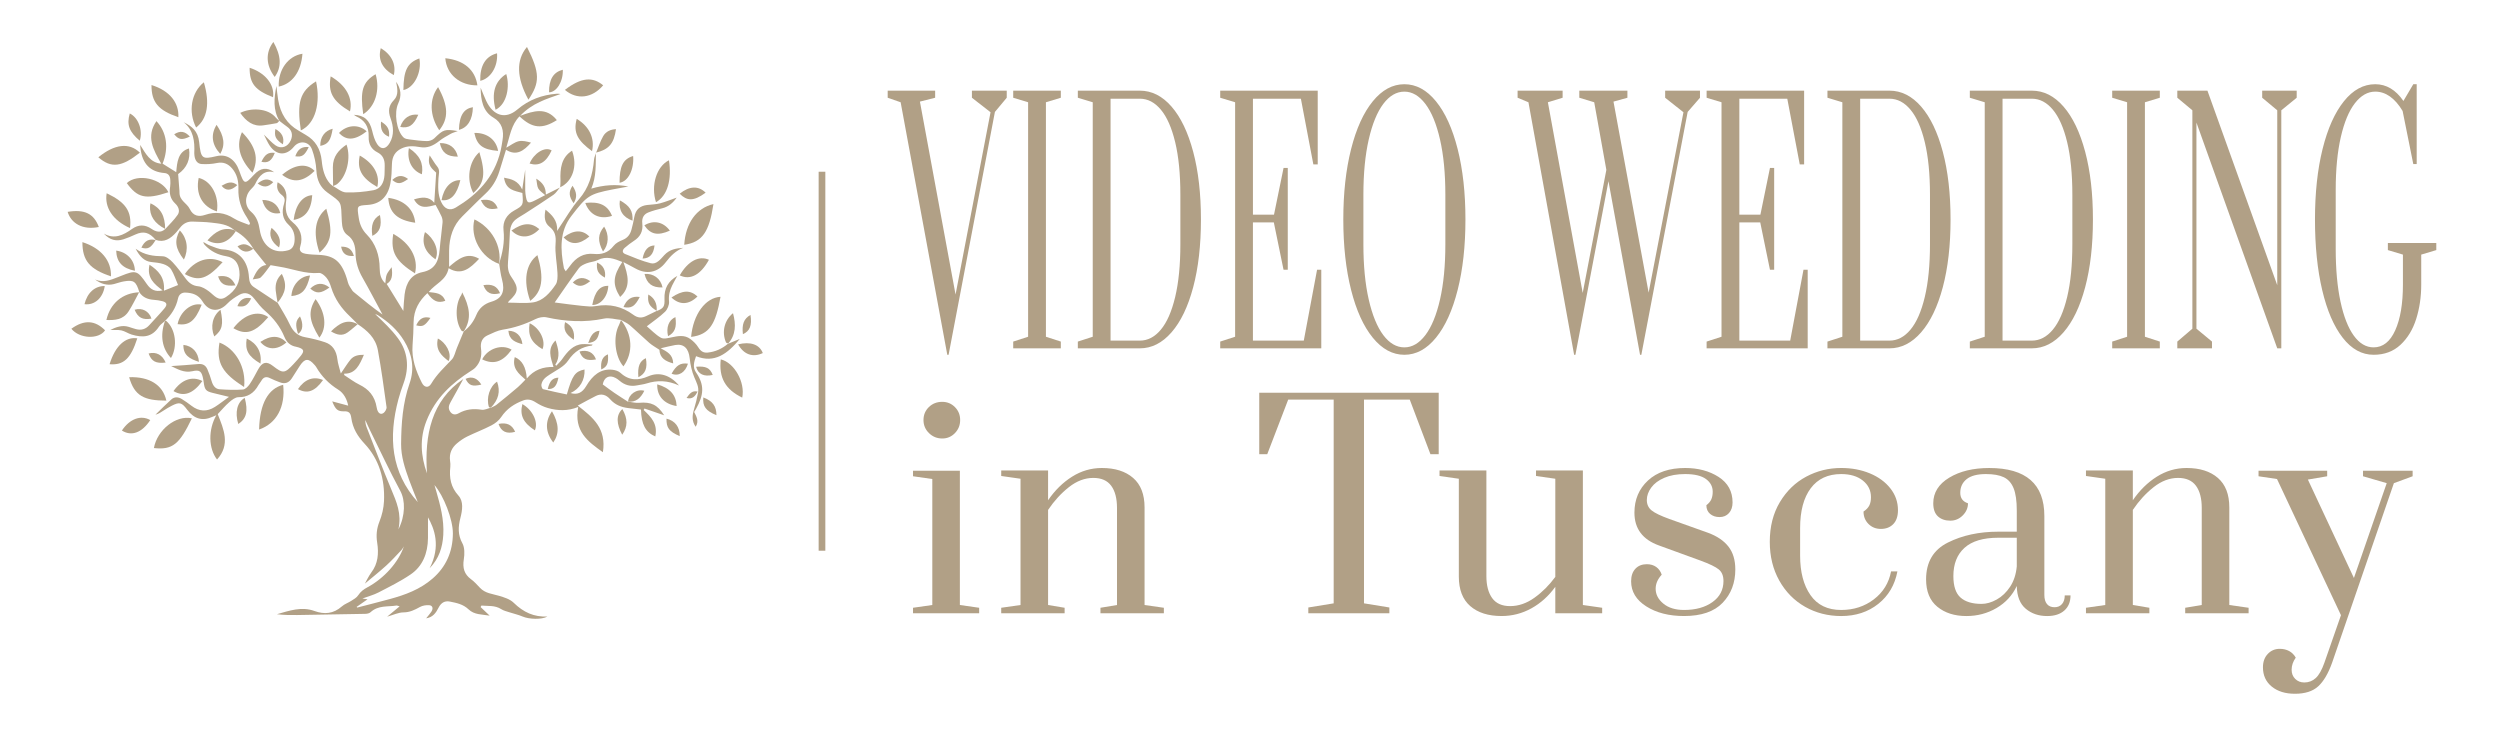 <?xml version="1.0" encoding="utf-8"?>
<!-- Generator: $$$/GeneralStr/196=Adobe Illustrator 27.6.0, SVG Export Plug-In . SVG Version: 6.00 Build 0)  -->
<svg version="1.2" baseProfile="tiny" id="Livello_1"
	 xmlns="http://www.w3.org/2000/svg" xmlns:xlink="http://www.w3.org/1999/xlink" x="0px" y="0px" viewBox="0 0 4861.54 1453.85"
	 overflow="visible" xml:space="preserve">
<g>
	<path fill="#B1A086" d="M695.8,630.58c-5.08-5.1-10.04-10.35-15.25-15.27c-16.36-15.46-29.48-33.44-36.61-56.63
		c-2.02-6.57-4.86-13.41-8.96-18.41c-3.74-4.55-9.92-9.91-14.65-9.49c-26.85,2.39-51.85-8.37-77.75-12.3
		c-5.86-0.89-11.7-2.02-16.4-2.84c-6.53,8.39-12.01,16.96-18.92,23.62c-3.25,3.13-9.26,2.58-15.77,4.1
		c6.6-15.68,13.74-27.03,26.4-28.04c-7.99-9.98-16.64-20.77-25.28-31.57l0.26,0.3c-8.55-15.24-20.34-26.37-34.41-34.59
		c-0.94-0.67-1.88-1.35-2.82-2.02c-13.3-11.76-29.46-12.64-45.16-14.57c-11.79-1.45-23.73-1.39-35.61-1.96
		c-10.01-0.49-18.34,3.45-24.89,12.14c-2.23,2.96-4.62,5.77-7.06,8.52c-11.17,12.63-23.66,20.77-40.21,14.96l0.27,0.33
		c-12.51-15.22-23.87-18.12-39.96-10.71c-7.5,3.45-15.12,6.69-22.9,9.18c-14.72,4.71-26.65,1.2-38.17-11.08
		c20.33,11.77,37.79,3.11,54.81-9c12.58-8.95,25.06-8.85,37.93-0.17c8.62,5.82,17.84,8.44,26.8,0.16l-0.3,0.35
		c8.24-9.24,17.41-17.68,24.43-27.99c5.06-7.44,1.17-16.19-4.72-21.64c-9.65-8.94-12.2-19.81-10-33.09
		c0.68-4.11,0.45-8.45,0.31-12.67c-0.27-8.31-3.94-13.15-11.53-13.7c-1.56-0.11-3.12-0.32-4.67-0.55
		c-26.33-3.8-40.58-21.38-42.41-54.18c10.64,16.74,19.12,34.58,41.03,36.6c-15.67-27.23-30.03-52.98-9.4-82.82
		c20.02,21.47,24.41,52.33,11.9,82.69c8.61,5.37,17.22,10.74,26.58,16.58c1.7-19.46,3.35-39.83,24.76-46.1
		c3.47,20.76-4.02,37.8-21.08,49.79c0.9,11.38,1.75,22.02,2.58,32.67c0.08,1.06,0.07,2.12,0.07,3.18
		c-0.11,16.02,14.36,20.41,19.96,31.98c6.69,13.82,17.54,15.73,29.93,11.5c19.53-6.67,37.89-4.6,55.97,6.92
		c9.1,5.8,19.71,8.56,29.64,12.7c0.57-1.12,1.14-2.23,1.72-3.35c-2.01-3.77-3.74-7.79-6.09-11.28
		c-11.18-16.61-17.31-34.91-16.56-56.12c0.52-14.6-2.88-28.12-12.1-38.98c-8.13-9.58-17.68-13.25-29.74-10.7
		c-9.64,2.04-19.73,2.53-29.55,1.98c-8.49-0.48-13.15-7.29-14.14-16.93c-0.15-1.41-0.37-2.83-0.3-4.23
		c1.15-23.46-1.71-45.17-20.65-60.17c15.75,7.59,27.97,17.19,30.17,38.75c3.32,32.52,5.86,33.83,33.67,27.25
		c20.01-4.74,36.28,5.82,44.39,28.8c9.38,26.6,10.5,26.9,28.46,7.43c12.45-13.49,25.2-15.48,39.37-4.93
		c-18.69-4.78-29.08,6.18-36.93,22.78c-1.99,4.21-5.64,7.5-8.8,10.9c-11.97,12.9-12.22,31.92,0.79,43.13
		c10.68,9.2,14.68,21.26,16.83,35.26c4.86,31.71,27.14,47.55,55.26,39.68c7.73-2.16,11.32-8.31,12.31-16.73
		c1.52-12.96-2.2-24.44-10.9-32.33c-12.85-11.66-14.32-25.7-9.32-41.7c2.32-7.44,1.32-12.28-4.62-16.88
		c-7.51-5.82-10.81-14.11-7.9-24.73c13.27,7.54,18.84,19.43,16.68,35c-2.34,16.85-1.38,31.57,12.8,43.16
		c13.76,11.25,20.87,26.74,14.33,47.29c-2.97,9.33,4.1,12.62,10.49,13.7c8.32,1.4,16.81,1.72,25.25,2.08
		c30.38,1.3,46.24,12.36,57.19,53.87c1.45,5.48,5.12,10.3,8.16,15.12c1.41,2.23,3.66,3.84,5.68,5.5
		c17.32,14.19,34.67,28.33,53.36,41.56c-12.95-23.95-25.52-48.18-38.98-71.76c-8.23-14.41-13.14-29.61-13.51-46.68
		c-0.32-14.81-3.41-27.57-15.76-36.09c-8.02-5.53-10.38-15.5-10.87-25.83c-1.94-41.25,1.13-35.68-27.97-56.83
		c-13.97-10.15-20.58-24.04-21.56-43.17c-0.71-13.78-3.86-27.98-8.55-40.75c-5.91-16.09-24.61-18-35.18-5.15
		c-14.79,17.99-33.89,17.27-47.03-2.24c-4.01-5.96-6.87-12.91-11.32-21.43c8.86,8.34,15.2,15.87,22.79,21.08
		c11.12,7.64,23.97,2.68,29.48-9.86c4.67-10.62,2.1-20.05-6.88-26.32c-5.26-3.67-10.27-7.78-15.4-11.69l0.31,0.33
		c-12.81-21.26-10.59-44.47-5.92-68.08c1.09,8.87,1.91,17.79,3.32,26.6c4.4,27.53,17.6,47.74,39.84,60.26
		c4.74,2.67,9.32,5.69,14.04,8.39c18.45,10.56,28.69,27.29,30.97,50.68c1.59,16.33,5.41,31.96,16.18,44.1
		c1.7,1.92,3.9,3.29,5.87,4.91l-0.32-0.31c8.37,4.34,16.64,11.97,25.14,12.32c17.88,0.74,36.06-1.06,53.78-4.26
		c13.44-2.43,20.46-14.06,21.36-29.61c0.35-5.99,0.23-12.01,0.38-18.02c0.33-12.25-4.07-20.97-14.24-26.05
		c-11.48-5.73-17.46-16.03-16.94-30.22c0.75-20.29-8.33-32.45-24.11-39.66c-1.37-0.63-2.6-1.69-4.67-3.06
		c20.53,0.88,30.62,10.44,35.61,31.09c2.18,9.01,4.82,18.62,9.68,25.89c7.75,11.6,17.2,9.95,24.32-2.18
		c9.15-15.57,7.46-32.33,1.8-47.85c-5.36-14.69-3.65-25.2,6.58-35.75c9.4-9.69,6.72-22.59,4.12-35.49
		c9.62,13.44,10.95,27.7,4.3,41.88c-8.68,18.52-3.62,53.27,10.28,66.51c2.75,2.61,7.35,3.25,11.2,3.75
		c11.39,1.47,22.83,3.08,34.27,3.26c4.79,0.08,10.69-1.9,14.24-5.36c17.6-17.15,20.3-18.43,45.62-14.1
		c-5.73,2.18-9.91,3.21-13.63,5.31c-7.75,4.38-15.72,8.57-22.73,14.22c-11.21,9.02-23.08,14.13-36.85,11.66
		c-12.52-2.24-24.77-3.13-36.82,2.94c-11.46,5.77-17.45,15.04-17.93,29.48c-0.43,13.01-0.69,26.29-3.19,38.9
		c-5.17,26.08-20.39,39.49-43.96,41.08c-21.55,1.45-20.98,1.34-17.34,25.61c1.96,13.04,7.06,23.28,15.38,31.81
		c17.32,17.75,25.03,40.12,25.26,66.12c0.1,11.02,2.28,20.9,10.9,28.95c0.88-6.1,0.84-11.86,2.66-16.73
		c1.77-4.72,5.47-8.52,9.66-14.7c2.25,15.62,1.02,26.44-9.63,32.57c10.7,17.34,21.29,34.51,32.4,52.53
		c0.82-11.18,1.13-21.59,2.42-31.85c3.01-23.9,13.66-39.38,34.67-43.62c22.28-4.49,31.46-18.35,33.56-43.92
		c1.45-17.55,4.02-34.98,5.63-52.52c0.36-3.91-0.49-8.45-2.05-11.98c-3.33-7.54-7.48-14.61-11.49-22.22
		c-14.97,3.62-30.66,9.55-42-10.79c15.09-4.65,28.9-6.36,39.42,6.57c1.16-18.3,2.36-37.23,3.71-58.58
		c-6.25-6.56-18.41-13.19-12.64-33.64c5.61,8.42,9.6,15.6,14.64,21.65c6.1,7.33,2.84,15.18,2.46,22.98
		c-0.77,15.57-1.56,31.09,5.1,45.67c6.38,13.98,16.61,18.39,28.68,11.14c41.09-24.68,74.4-57.37,87.16-110.62
		c1.55-6.46,2.4-13.13,3.54-19.72c3.37-19.46-1.03-34.78-17.55-44.42c-20.87-12.16-24.58-34.38-24.96-58.31
		c3.56,8.5,6.84,17.17,10.73,25.48c13.72,29.25,37.38,36.79,60.65,17.04c23.01-19.53,48.55-28.4,76.54-30.73
		c2.38-0.2,4.77-0.03,7.33,0.59c-27.06,9.62-54.78,17.46-78.28,42.37c26.44-9.8,50.67-17.37,71.27,8.36
		c-28.53,18.02-47.96,16.11-72.6-7.32c-15.92,16.02-18.99,38.81-25.7,60.93c8.62-4.71,15.92-10.61,23.97-12.53
		c7.62-1.81,16.02,0.56,24.08,2.68c-13.96,16.24-28.78,26.54-48.62,13.87c-4.56,14.78-8.74,28.38-12.95,41.97
		c-5.4,17.45-14.45,31.8-27.18,43.62c-15.22,14.14-29.77,29.21-44.68,43.78c-18.07,17.64-25.45,40.52-25.86,66.84
		c-0.16,9.89-0.03,19.78-0.03,31.47c17.6-15.24,34.95-29.49,58.42-15.62c-17.1,18.04-34,33.57-59.29,18.28
		c-4.81,24.25-25.9,29.89-38.78,46.38c13.01,1.68,26.2,1.2,32.26,17.07c-14.1,5.03-23.45,1.08-34.78-14.99
		c-15.79,14.77-26.52,32.19-26.85,56.43c-0.21,14.84-0.8,29.7-1.99,44.48c-2.19,27.14,6.69,50.72,18.04,73.38
		c4.75,9.47,12.98,10.74,18.28,1.77c10.99-18.57,26.04-32.05,40.06-47.06c5.03-5.39,6.68-14.83,9.84-22.44
		c4.46-10.73,8.9-21.48,13.35-32.22l-0.24,0.24c10.85-8.09,18.99-18.43,24.63-32.07c5.64-13.61,15.96-21.91,29.19-25.76
		c21.15-6.15,27.19-20.02,20.69-43.71c-2.65-9.65-3.65-19.89-5.39-29.85l-0.25,0.28c6.61-21.34,11.27-42.63,8.69-65.94
		c-1.91-17.25,6.43-30.13,20.59-38.05c18.16-10.16,18.05-10.43,16.06-34.23c-14.55-4.36-32.21-5.09-35.64-29.75
		c14.19,2.63,27.28,5.53,35.35,23.06c2.09-13.92,3.91-26.01,5.82-38.7c0,14.18-0.02,27.45,0.02,40.73c0.01,2.11,0.23,4.24,0.51,6.33
		c2.52,18.64,4.46,19.89,19.21,12.42c5.41-2.74,10.76-5.6,19.07-9.93c-5.24-4.81-10.56-7.88-13.36-12.79
		c-2.59-4.55-2.46-11.07-4.02-19.25c12.59,7.71,18.81,16.7,18.65,31.03c9.75-4.88,18.8-9.41,27.85-13.94l-0.17-0.21
		c-4.21,4.91-7.76,11.05-12.76,14.52c-18.35,12.74-37.16,24.6-55.83,36.76c-5.95,3.88-12.33,7.05-17.88,11.55
		c-7.87,6.37-10.87,15.58-11.22,26.67c-0.58,18.24-1.87,36.47-3.47,54.64c-0.97,11-0.14,20.77,6.28,29.91
		c15.29,21.75,14.28,29.88-4.65,47.31c-0.62,0.58-0.97,1.54-1.78,2.88c16.68,0,33,1.87,48.83-0.48
		c19.25-2.86,32.88-18.26,44.13-34.93c3.6-5.33,3.65-14.79,3.31-22.24c-0.87-19.02-5.18-38.21-3.69-56.89
		c1.2-15.11-1.05-24.56-11.96-33.14c-9.4-7.4-10.64-19.05-7.59-33.19c12.67,10.54,23.51,20.46,22.72,41.45
		c2.07-3.35,3.07-5.11,4.2-6.76c12.58-18.45,23.76-38.47,38.14-54.91c19.15-21.89,26.73-47.86,29.28-77.11
		c0.39-4.45,2.53-8.7,3.86-13.04l-0.24-0.34c-0.4,23.21,1.02,46.69-8.97,69.91c24.47-7.29,48.09-8.87,72.11-4.15
		c-10.25,1.9-20.52,3.68-30.75,5.7c-45.4,8.99-49.7,12.17-79.96,51.45c-23.54,30.55-21.48,65.39-14.69,101.29
		c0.35,1.84,1.88,3.39,3.62,6.38c3.14-3.95,5.89-7.08,8.32-10.5c11.81-16.62,26.98-25.17,45.9-23.25
		c15.25,1.55,28.11-1.89,38.82-15.58c4.28-5.48,11.23-9.03,17.56-11.54c9.2-3.65,14.73-10.32,17.32-20.49
		c1.98-7.78,3.98-15.59,5.29-23.53c2.61-15.85,11.9-22.34,24.97-23.97c8.39-1.05,16.99-1.06,25.14-3.22
		c11.2-2.97,22.08-7.52,32.45-11.17c-6.62,9.51-15.5,17.75-28.01,20.74c-9.13,2.19-18.28,4.66-27.09,8.1
		c-8.53,3.33-13.11,10.43-11.82,21.33c1.85,15.68-4.36,26.36-16.2,33.91c-6.24,3.98-12.16,8.68-17.88,13.58
		c-4.74,4.06-5.68,9.49,0.76,12.07c16.44,6.61,32.89,13.71,49.86,17.94c10.99,2.74,18.91-7.82,26.31-15.85
		c10.42-11.31,23.33-13.25,36.83-14.13c-14.2,5.25-24.56,15.53-34.23,28.2c-15.63,20.49-37.57,23.93-59.05,11.82
		c-6.92-3.9-14-7.44-23.19-12.3c9.31,25.4,15.06,48.7-6.34,67.8c-15.15-24.19-14.17-40.61,4.32-68.03
		c-15.86-6.49-31.11-12.19-47.89-3.68c-6.69,3.39-14.62,3.53-21.63,6.31c-5.35,2.12-11.52,4.75-14.96,9.4
		c-16.16,21.85-31.5,44.48-47.05,66.72c0.22,0.03,2.11,0.29,3.99,0.52c16.4,2.08,32.78,4.47,49.22,6.1
		c8.98,0.89,18.26,1.96,27.04,0.37c26.29-4.75,50.55,0.63,72.63,16.94c8.58,6.33,16.43,6.83,25.3,2.31
		c6.75-3.45,13.61-6.61,20.42-9.9l-0.3,0.34c13.3-5.09,15.84-8.62,15.2-23.39c-0.91-20.86,7.5-35.04,24.95-44.98
		c-3.83,7.04-7.16,12.67-10.03,18.58c-4.72,9.71-7.29,19.5-6.07,31.32c0.66,6.32-3.23,15.46-7.73,19.81
		c-10.6,10.26-22.8,18.41-35.47,28.28c8.84,7.47,17.29,16.61,27.29,22.26c5.3,3,13.42,0.83,20.02-0.56
		c12.79-2.69,25.58-5.62,37.26,3.03c5.82,4.31,11.54,9.77,15.45,16.17c4.71,7.7,10.23,11.06,18.05,10.28
		c14.87-1.48,28.28-7.34,40.16-17.61l-0.35,0.4c7.19-2.94,14.37-5.88,22.97-9.4c-23.85,28.8-49.07,48.08-85.15,33.61
		c-3.96,10.98-6.99,21.5-0.17,31.33c17.15,24.73,15.2,44.13,0.19,71.03c-1.15,2.07-2.41,4.07-3.64,6.14
		c4.24,8.95,9.98,17.55,2.87,28.74c-7.86-11.2-6.69-22.28-3.19-34.05c3.15-10.57,5.9-21.37,7.89-32.29
		c2.01-11.02-3.13-19.94-7.25-29.68c-4.85-11.45-7.76-24.51-9.07-37.19c-1.95-18.95-11.32-28.75-28.2-25.74
		c-8.91,1.59-17.7,3.94-28.14,6.31c11.99,6.57,23.78,11.72,24.26,29.42c-14.66-3.96-26.11-10.28-26.81-26.47
		c-7.57-5.1-14-8.53-19.52-13.32c-12.88-11.18-25.11-23.33-38.05-34.42c-5.12-4.38-11.44-6.97-17.21-10.38l0.04,0
		c-11.07-1-22.6-4.75-33.13-2.52c-37.53,7.97-74.45,5.71-111.6-2.45c-6.81-1.5-15.13,0.26-21.61,3.46
		c-20.48,10.13-41.47,17.07-63.66,20.53c-9.99,1.56-19.66,6.56-29.17,10.86c-10.19,4.6-14.8,13.27-12.96,26.12
		c2.04,14.22-1.58,26.68-10.91,36.6c-2.63,2.8-5.95,4.84-9.13,6.88c-36.56,23.4-68.37,51.99-86.08,96.97
		c-13.42,34.09-11.22,67.73,1,102c-5.04-75.51,8.94-141.46,70.63-183.52c-8.08,14.81-15.94,29.88-24.44,44.49
		c-3.64,6.26-5.43,12.11-1.4,18.48c4.39,6.95,10.69,7.15,16.77,3.71c14.28-8.07,29.01-9.42,44.68-6.91
		c5.69,0.91,11.92-2.48,17.9-3.91l-0.32,0.28c3.86-2.01,8.11-3.4,11.52-6.12c14.01-11.19,27.86-22.64,41.57-34.3
		c4.9-4.17,9.25-9.17,14.54-14.49c-13.13-11.6-26.55-22.2-20.7-43.81c14.05,5.99,21.84,19.19,23.35,41.59
		c14.39-17.2,31.91-22.93,51.91-22.37c-5.53-18.46-12.42-35.49,3.96-51.59c5.62,16.37,9.65,31.59-0.45,47.22
		c0.6,0.67,1.19,1.34,1.79,2.01c3.82-4.2,8.08-8.01,11.38-12.68c10.57-14.97,21.83-28.61,40.29-29.44
		c6.18-0.28,12.4,0.52,19.05,0.86c-0.74,1.13-1,1.92-1.32,1.96c-19.12,2.33-33.88,10.87-46.29,29.27
		c-8.14,12.08-22.99,18.6-35.25,26.8c-7.46,4.99-14.94,9.62-16.7,19.99c-0.46,2.7,1.62,8.31,3.3,8.74
		c15.4,3.93,30.96,7.01,46.2,10.28c10.58-37.2,16.08-44.75,34.42-48.57c1.05,20.47-9.13,37.6-27.22,45.81
		c13.08,3.91,22.65-0.31,30.44-13.5c12.22-20.71,27.97-34.44,51.29-31.76c5.35,0.62,11.49,2.45,15.52,6.15
		c16.94,15.56,35.02,14.81,53.88,6.58c20.39-8.9,41.93-3.27,59.86,17.9c-22.26-10.26-42.59-10.45-63.17-3.99
		c-5.99,1.88-12.3,2.45-18.44,3.72c-12.71,2.63-24.17-0.44-34.46-9.34c-2.22-1.92-4.64-3.65-7.16-5.02
		c-12.67-6.93-22.64-1.1-25.1,12.52c7.99,5.83,15.19,11.35,22.62,16.43c8.75,5.97,17.71,11.56,26.58,17.31l-0.28-0.33
		c7.23,0.84,14.54,2.91,21.67,2.3c23.57-2,35.61,3.64,48.9,24.33c-12.54-4.32-25.44-8.76-38.33-13.2c-0.54,0.95-1.08,1.9-1.62,2.86
		c14.41,13.44,27.88,27.38,22.63,51.42c-18.94-8.12-27.15-23.41-27.8-52.27c-8.17-0.94-16.47-1.82-24.75-2.86
		c-13.33-1.69-25.55-6.04-35.37-17.31c-7.74-8.89-17.3-11.4-27.58-6.32c-11.31,5.59-22.35,11.86-35.33,18.81
		c29.6,22.87,56.19,44.55,48.93,90.63c-29.26-20.75-56.93-40.77-47.97-87.99c-20.63,8.37-39.85,7.42-58.84,2.1
		c-8.34-2.33-16.55-6.36-24.03-11.2c-7.93-5.13-15.54-6.83-24.14-3.58c-16.92,6.41-31.75,15.74-42.9,32.47
		c-4.59,6.9-11.91,12.39-18.98,16.07c-15.3,7.96-31.39,13.95-46.86,21.54c-7.1,3.48-13.9,8.18-20.1,13.43
		c-9.82,8.33-15.41,19.33-13.34,34c0.54,3.82,0.88,7.84,0.46,11.64c-2.37,21.4,0.99,39.57,15.75,55.81
		c10.38,11.43,7.7,28.53,3.88,43.45c-4.44,17.3-5.25,32.95,3.95,49.62c4.37,7.92,4.32,20.81,2.7,30.7
		c-2.84,17.3,1.04,29.46,14.03,38.95c6.24,4.56,11.7,10.6,17.13,16.43c10.5,11.26,24.22,11.86,37.14,15.75
		c10.02,3.02,21.22,6.3,28.72,13.63c18.75,18.32,39.45,28.05,65.65,26.66c-11.37,6.4-35.8,5.43-48.18,0.12
		c-8.36-3.59-17.29-5.48-25.91-8.33c-5.35-1.77-11.04-3.03-15.8-6.07c-12.4-7.93-25.66-5.76-38.66-6.98
		c-0.49,0.98-0.98,1.97-1.47,2.95c5.23,4.94,10.46,9.89,17.59,16.63c-15.45-2.55-29.83-1.52-40.96-12.13
		c-10.76-10.26-23.55-12.6-36.38-15.21c-9.43-1.92-16.95,1.8-22.02,11.86c-4.95,9.84-11.04,18.77-24.15,20.73
		c4.14-5.22,7.35-8.8,10.06-12.82c4.31-6.4,2.56-12.36-4.44-12.75c-5.9-0.33-12.54,0.65-17.77,3.55
		c-10.18,5.65-19.81,10.36-31.79,10.45c-10.23,0.08-20.43,5.14-31.9,8.35c8.17-6.76,15.51-12.84,24.25-20.07
		c-3.22-0.84-4.85-1.81-6.32-1.57c-16.99,2.76-35.21-0.89-50.14,12.91c-2.62,2.43-7.07,3.16-10.7,3.23
		c-44.03,0.94-88.05,1.65-132.08,2.31c-13.11,0.2-26.22,0.03-39.38-1.61c24.11-6.84,47.98-15.41,73.12-6.22
		c18.95,6.93,36.79,5.6,53.22-8.98c5.27-4.67,12.21-6.85,18.12-10.69c4.8-3.12,10.38-6.03,13.5-10.8
		c4.87-7.43,10.87-11.77,18.04-15.62c32.46-17.4,60.63-48.84,70.94-79.65c-1.62,2.46-2.95,5.28-4.91,7.33
		c-9.74,10.21-19.23,20.8-29.58,30.17c-13.79,12.48-28.28,23.95-41.37,34.94c0.91-1.73,2.85-5.68,5.01-9.46
		c2.37-4.16,4.64-8.47,7.49-12.19c13.06-17.05,14.72-37.04,11.4-57.96c-2.29-14.43-1-27.41,4.45-41.12
		c4.89-12.31,8.24-26.3,8.83-39.74c1.9-42.97-9.72-81.54-37.55-111.28c-13.69-14.63-23.35-30.1-26.14-50.85
		c-1.24-9.19-4.79-12.7-13.42-12.42c-13.06,0.41-17.18-3.39-23.62-19.37c11.72,3.14,21.51,5.77,31.11,8.34
		c-2.27-11.74-8.23-24.16-19.38-31.09c-17.68-10.99-32.12-25.33-43.08-44.35c-0.84-1.46-2.05-2.67-3.14-3.93
		c-11.62-13.46-18.85-12.9-28.8,2.34c-5.2,7.96-10.16,16.12-15.39,24.05c-6.03,9.15-14.01,11.23-23.32,7.51
		c-6.19-2.47-12.49-4.69-18.44-7.77c-7.44-3.85-13.19-2.88-17.63,5.32c-1.46,2.69-3.71,4.84-5.17,7.54
		c-8.96,16.52-21.56,24.08-39.03,23.92c-6.04-0.05-12.77,5.21-18.02,9.76c-7.89,6.83-14.77,15.18-22.36,23.19
		c11.76,29.46,25.01,59.32-1.32,88.22c-16.6-21.41-17.51-57.76-1.35-86.12c-3.01,1.24-5.14,2.03-7.2,2.97
		c-19.64,8.97-35.99,4.46-49.51-13.7c-10.59-14.23-14.78-15.42-29.89-7.77c-5.41,2.74-10.62,6-15.79,9.29
		c-5.02,3.2-9.86,6.76-16.03,8.19c10.32-9.98,20.4-20.31,31.06-29.8c6.24-5.55,13.66-4.72,20.41-0.54
		c6.29,3.89,12.44,8.17,18.34,12.79c14.94,11.68,30.32,12.31,45.91,2.39c8.57-5.45,16.65-11.87,27.28-19.52
		c-12.62-3.07-22.23-5.35-31.81-7.74c-13.14-3.28-15.46-6.11-17.37-20.77c-0.18-1.4-0.4-2.79-0.64-4.18
		c-2.99-17.27-6.65-20.55-21.69-17.13c-15.95,3.63-28.94-4.38-40.97-10.04c16.82-1.21,34.74-2.15,52.59-3.94
		c8.24-0.83,14.34,1.97,17.89,10.11c3.3,7.58,6.06,15.52,8.42,23.54c2.53,8.6,7.46,14.79,15.13,15.37
		c15.19,1.14,30.51,1.62,45.67,0.51c4.64-0.34,9.95-5.86,13.18-10.56c6.1-8.9,10.93-18.91,16.26-28.48
		c8.15-14.63,16.25-16.56,28.82-6.83c19.62,15.18,22.89,14.92,40.26-3.82c4.98-5.37,9.96-10.79,14.48-16.63
		c6.47-8.36,5.29-12.07-4.38-15.4c-1.79-0.61-3.62-1.16-5.46-1.47c-10.44-1.74-18.01-8.19-22.39-18.76
		c-8.57-20.71-21.48-36.92-37.49-50.7c-7.89-6.79-14.72-15.37-21.26-23.89c-8.38-10.91-18.19-13.88-29.31-7.54
		c-8.23,4.69-16.57,10.09-23.23,17.13c-16.05,16.95-35.54,16.16-48.02-4.23c-8.37-13.68-20.33-16.79-33.43-17.34
		c-6.79-0.28-12.61,3.53-14.28,11.31c-3.94,18.35-13.41,32.29-25.7,44.28l0.25-0.24c-3.95,3.64-8.76,6.55-11.69,11.03
		c-13.38,20.48-30.95,21.95-53.11,15.27c-6.86-2.06-13.19-6.7-20.08-8.13c-6.89-1.43-14.19-0.31-21.38-0.98
		c11.41-5.39,22.94-9.82,35.63-5.9c4.81,1.49,9.57,3.24,14.43,4.49c9.78,2.51,18.47,0.43,25.84-7.87
		c9.73-10.95,20.02-21.29,29.44-32.57c6.04-7.24,4.56-11.68-3.93-13.89c-5.45-1.42-11.07-2.27-16.66-2.66
		c-11.33-0.79-21.4-4.24-28.53-15.03l0.3,0.35c-6.33-21.15-10.91-24.53-30.25-21.18c-6.46,1.12-12.74,3.51-19.13,5.16
		c-13.42,3.48-25.49-0.4-36.82-8.88c15.67,6.92,30.15,1.2,44.63-4.65c2.06-0.83,4.13-1.62,6.2-2.44
		c28.83-11.46,31.3-10.93,49.88,15.99c7.49,10.85,16.26,15.75,30.69,12.27c-16.38-12.2-31.11-24.19-25.51-49.86
		c16.93,11.2,30.09,24.26,28.11,50.44c9.79-3.91,18.12-7.23,27.39-10.93c-4.69-11.01-7.93-21.53-13.38-30.28
		c-3.16-5.07-9.54-8.64-15.1-10.48c-7.71-2.56-15.99-3.09-24.06-4.07c-13.39-1.63-21.89-10.65-29.93-25.76
		c17.64,12.69,34.89,14.31,52.85,14.64c6.51,0.12,13.95,6.16,19.16,11.69c9.31,9.88,17.35,21.32,25.74,32.27
		c6.38,8.33,13.51,13.4,23.93,14.39c7.24,0.68,14.72,5.3,21,10.02c10.18,7.65,18.28,20.51,32.98,10.84
		c19.69-12.95,28.48-29.54,26.05-50.51c-1.92-16.58-10.06-26.15-25.71-28.8c-15.95-2.7-30.04-9.38-41.73-22.1
		c-1.22-1.33-2.22-2.93-2.59-5.59c4.38,2.4,8.58,5.4,13.17,7.07c8.24,3.01,16.64,7,25.1,7.44c29.74,1.53,48.45,20.48,50.47,54.3
		c0.53,8.88,3.18,14.7,9.6,18.95c15.36,10.15,30.7,20.31,46.05,30.47l-0.03-0.18c8.03,14.14,16.93,27.76,23.83,42.58
		c6.56,14.08,15.6,21.92,29.41,24.48c13.2,2.44,26.38,5.61,39.19,9.92c14.14,4.75,21.96,16.14,23.89,33.17
		c0.97,8.58,4,16.87,6.65,27.53c7.6-11.03,12.64-19.43,18.67-26.8c6.51-7.95,15.37-9.61,26.19-9.55
		c-8.38,19.68-16.13,37.23-38.38,36.7c0.04,0.92,0.08,1.83,0.12,2.75c9.86,6.31,19.34,13.63,29.68,18.69
		c17.88,8.76,29.87,21.9,33.5,44.46c1.76,10.93,7.49,14.73,13.36,10.51c2.97-2.13,6.27-7.85,5.79-11.31
		c-5.09-36.93-10.13-73.91-16.81-110.5c-4.47-24.5-21.22-38.76-39.29-50.81L695.8,630.58z M693.52,1180.14
		c0.37,0.45,0.75,0.9,1.12,1.35c21.28-5.54,42.6-10.87,63.82-16.67c29.62-8.1,58.42-18.54,83.03-39.98
		c25.35-22.09,39-51.21,39.19-87.48c0.14-27.11-17.9-73.42-35.87-94.19c1.31,4.45,2.3,7.73,3.24,11.02
		c8.04,27.99,15.75,56.19,13.96,86.05c-1.45,24.05-8.22,45.97-26.56,64.76c22.3-43.13,9.08-77.16-3.18-98.94
		c0,13.42,0.1,26.85-0.02,40.27c-0.27,30.15-10.81,55.1-33.56,70.61c-19.93,13.59-41.51,24.17-62.72,35.19
		c-9.24,4.8-19.39,7.38-31.24,11.74c4.58,0.71,6.93,1.08,9.99,1.56C707.17,1170.68,700.35,1175.41,693.52,1180.14z M812.41,976.39
		c-5.98-15.23-11.8-29.14-16.93-43.37c-8.04-22.32-15.64-45.06-15.47-69.52c0.28-40.04,3.1-79.62,16.38-117.64
		c10.31-29.53,5.06-57.74-10.8-83.51c-13.16-21.37-30.91-36.81-50.75-49.43c-1.6-1.02-3.5-1.43-5.26-2.13
		c15.77,15.07,31.61,29.71,44.43,47.18c19.1,26.01,22.29,56.01,10.68,87.69c-3.71,10.11-7.15,20.4-9.95,30.87
		C755.01,850.33,760.28,918.34,812.41,976.39z M774.77,1029.39c13.52-26.73,13.79-56.04,3.55-75.02
		c-20.63-38.26-39.17-77.96-58.5-117.11c-3.31-6.7-6.28-13.61-9.41-20.43c-0.07,5.19,0.93,9.88,2.63,14.21
		c15.83,40.31,31.24,80.85,47.9,120.73C770.91,975.64,781.45,998.82,774.77,1029.39z"/>
	<path fill="#B1A086" d="M1387.4,396.87c-8.35,54.02-21.31,74.08-56.85,79.16C1333.17,434.09,1354.29,404.34,1387.4,396.87z"/>
	<path fill="#B1A086" d="M503.86,835.28c1.21-50.5,17.54-79.44,46.82-87.02C555.23,790.98,538.01,823.42,503.86,835.28z"/>
	<path fill="#B1A086" d="M1027.57,193.84c-23.05-42.3-24.39-77-2.81-102.52C1050.31,141.81,1050.07,160.69,1027.57,193.84z"/>
	<path fill="#B1A086" d="M585,253.55c-8.13-54.42-1.67-75.99,29.58-95.36C623.6,199.52,613.87,240.33,585,253.55z"/>
	<path fill="#B1A086" d="M474.67,752.6c-41.62-26.59-54.71-46.4-47.84-86.43C458.47,678.27,479.02,714.91,474.67,752.6z"/>
	<path fill="#B1A086" d="M1401.14,577.16c-9.4,52.37-20.79,73.52-57.21,77.98C1347.93,611.48,1371.56,578.83,1401.14,577.16z"/>
	<path fill="#B1A086" d="M373.13,813.49c-24.07,50.3-37.58,61.84-73.85,57.81C305.68,835.82,342.55,806.58,373.13,813.49z"/>
	<path fill="#B1A086" d="M970.75,513.21c-35.05-12.12-57.2-51.9-48.17-86.52c33.89,16.26,53.77,52.26,47.93,86.79
		C970.49,513.49,970.75,513.21,970.75,513.21z"/>
	<path fill="#B1A086" d="M251.14,733.48c39.11-1.27,65.49,14.69,72.36,45.62C280.11,778.96,261.45,769.95,251.14,733.48z"/>
	<path fill="#B1A086" d="M327.5,373.83c-45.06,14.99-60.41,10.46-80.93-17.79C267.28,336.67,314.5,347.05,327.5,373.83z"/>
	<path fill="#B1A086" d="M272.04,296.86c-35.25,27.73-55.25,31.1-80.82,9C222.37,280.37,251.07,276.35,272.04,296.86z"/>
	<path fill="#B1A086" d="M160.23,470.84c36.5,11.69,56.64,36.05,55.56,66.56C174.54,523.55,160.25,507.18,160.23,470.84z"/>
	<path fill="#B1A086" d="M807,531.65c-37.29-23.67-48.03-41.07-42.28-76.82C797.99,473.11,814.16,502.28,807,531.65z"/>
	<path fill="#B1A086" d="M1045.1,496.14c13.51,45.85,9.43,71.08-14.06,88.9C1016.88,545.56,1022.46,513.23,1045.1,496.14z"/>
	<path fill="#B1A086" d="M396.41,160c12.16,40.98,6.91,70.91-15.05,87.97C365.58,217.27,371.72,180.01,396.41,160z"/>
	<path fill="#B1A086" d="M865.95,113.23c36.13,3.73,58.19,22.59,62.4,52.75C894.36,166.44,868.36,144.75,865.95,113.23z"/>
	<path fill="#B1A086" d="M1443.32,773.22c-32.84-15.97-45.68-38.85-41.73-74.36C1427.87,704.95,1449.61,743.7,1443.32,773.22z"/>
	<path fill="#B1A086" d="M270.73,568.01c-6.85,12.57-13.02,25.71-20.73,37.58c-10.67,16.42-26.64,17.24-43.12,16.69
		c7.38-32.62,31.63-52.72,64.14-53.92C271.04,568.36,270.73,568.01,270.73,568.01z"/>
	<path fill="#B1A086" d="M1207.49,622.11c22.53,28.59,24.39,63.38,4.83,90.37c-16.51-18.77-20.62-57.5-8.65-80.36
		c1.63-3.11,2.61-6.66,3.88-10.01C1207.53,622.1,1207.49,622.11,1207.49,622.11z"/>
	<path fill="#B1A086" d="M634.53,405.92c13.04,44.86,10.97,64.22-13.18,85.23C607.6,451.65,613.5,422.44,634.53,405.92z"/>
	<path fill="#B1A086" d="M346.84,227.95c-39.16-13.45-52.45-29.08-52.25-62.59C330.33,176.41,348.36,200.05,346.84,227.95z"/>
	<path fill="#B1A086" d="M207.44,375.78c36.55,17.38,49.28,34.78,45.42,67.78C218.83,428.42,202.85,402.86,207.44,375.78z"/>
	<path fill="#B1A086" d="M432.9,509.86c-29.81,32.71-46.28,38.47-73.44,23.09C378.43,505.51,407.54,496.13,432.9,509.86z"/>
	<path fill="#B1A086" d="M543.12,234.93c-1.65,1.58-3.14,4.19-4.99,4.57c-8.6,1.75-17.28,2.92-25.95,4.23
		c-19.62,2.96-33.48-7.65-45.05-24.22c20.03-10.11,53.9-9.82,69.22,9.29c2.01,2.5,4.69,4.31,7.06,6.45
		C543.43,235.26,543.12,234.93,543.12,234.93z"/>
	<path fill="#B1A086" d="M647.73,362.13c-0.15-12.32-0.4-24.63-0.43-36.95c-0.06-21.5,11.68-33.78,26.55-43.98
		c9.14,26,0.7,61.42-18.13,76.67c-2.38,1.93-5.51,2.67-8.3,3.95C647.41,361.82,647.73,362.13,647.73,362.13z"/>
	<path fill="#B1A086" d="M1300.89,311.67c5.7,36.94-2.45,68.7-25.22,81.57C1265.18,360.86,1276.74,323.45,1300.89,311.67z"/>
	<path fill="#B1A086" d="M1098.47,174.81c32.54-24.8,53.99-25.69,74.47-8.93C1151.71,190.96,1121.92,194.81,1098.47,174.81z"/>
	<path fill="#B1A086" d="M851.9,169.43c20.2,36.62,20.75,61.21,2.27,83.82C835.4,225.38,834.38,192.55,851.9,169.43z"/>
	<path fill="#B1A086" d="M588.14,104.52c-2.52,34.83-19.83,58.5-46.11,63.88C540.65,136.02,559.97,108.88,588.14,104.52z"/>
	<path fill="#B1A086" d="M706.32,222c-6.19-44.27-1.91-62.38,24.11-77.7C739.47,175.22,729.65,207.61,706.32,222z"/>
	<path fill="#B1A086" d="M470.55,256.97c27.13,27.54,33.32,51.99,20.39,78.87C464.48,307.95,459.43,281.62,470.55,256.97z"/>
	<path fill="#B1A086" d="M421.83,411.11c-28.68-9.09-41.99-33.95-35.44-65.12C410.42,351.47,426.53,380.62,421.83,411.11z"/>
	<path fill="#B1A086" d="M643.02,148.5c30.41,17.63,43.53,42.76,37.53,68.16C646.24,196.17,637.69,179.15,643.02,148.5z"/>
	<path fill="#B1A086" d="M932.18,295.88c12.8,42.14,9.65,60.6-11.78,79.46C906.55,349.16,911.45,314.25,932.18,295.88z"/>
	<path fill="#B1A086" d="M521.66,616.68c-26.19,30.39-43.36,35.79-67.83,21.56C474.63,611.11,501.76,602.6,521.66,616.68z"/>
	<path fill="#B1A086" d="M213.09,708.26c10.79-35.37,30.93-53.96,53.91-50.33C254.3,697.46,240.3,710.58,213.09,708.26z"/>
	<path fill="#B1A086" d="M485.42,131.77c28.86,9.23,49.04,31.41,45.55,57.3C496.13,175.42,485.23,162.66,485.42,131.77z"/>
	<path fill="#B1A086" d="M755.06,384.76c30.5,3.95,49.7,21.68,52.39,48.39C772.84,428.17,756.79,413.98,755.06,384.76z"/>
	<path fill="#B1A086" d="M621.02,656.54c-20.49-33.22-22.17-51.19-7.34-74.93C633.69,608.5,635.95,637.85,621.02,656.54z"/>
	<path fill="#B1A086" d="M138.78,639.29c24.61-17.83,45.94-16.82,65.55,3.09C191.81,660.53,154.48,658.77,138.78,639.29z"/>
	<path fill="#B1A086" d="M131.55,411.96c32.97-5.42,51.12,3.53,60.62,29.47C160.93,447.75,138.4,434.58,131.55,411.96z"/>
	<path fill="#B1A086" d="M320.54,624.5c0.85-0.24,2.05-1.01,2.49-0.64c18.49,15.62,22.92,49.99,9.42,72.36
		c-17.47-18.62-21.58-44.08-11.64-71.98C320.79,624.26,320.54,624.5,320.54,624.5z"/>
	<path fill="#B1A086" d="M901.87,644.36c-1.41-0.3-3.43-0.03-4.14-0.99c-12.72-17.36-12.94-51.76-0.67-69.7
		c0.76-1.1,0.97-2.68,1.81-5.11c13.8,26.81,19.51,51.11,2.75,76.04C901.63,644.6,901.87,644.36,901.87,644.36z"/>
	<path fill="#B1A086" d="M963.72,213.42c-8.5-32.22-1.42-55.64,20.72-69.53C991.94,168.18,985.91,202.36,963.72,213.42z"/>
	<path fill="#B1A086" d="M1089.31,364.48c0.23-4.43,0.82-8.87,0.63-13.27c-1.04-23.63,1.74-45.27,22.47-58.18
		c11.18,29.63,1.18,60.07-23.27,71.25C1089.14,364.26,1089.31,364.48,1089.31,364.48z"/>
	<path fill="#B1A086" d="M733.61,363.67c-31.05-17.89-39.49-34.69-34.02-61.17C727.99,318.26,739.35,341.76,733.61,363.67z"/>
	<path fill="#B1A086" d="M548.6,339.95c24.12-20.62,47.9-23.43,63.21-7.56C589.47,353.96,570.39,356.41,548.6,339.95z"/>
	<path fill="#B1A086" d="M784.44,175.13c0.4-37.95,7.35-53.04,31.08-61.51C820.71,140.4,805.23,171.04,784.44,175.13z"/>
	<path fill="#B1A086" d="M1378.62,505.18c-16.18,29.5-36.49,40.17-56.79,30.31C1337.61,507.95,1359.19,496.3,1378.62,505.18z"/>
	<path fill="#B1A086" d="M1151.27,293.93c-27.33-20.07-37.24-35.55-29.76-62.77C1145.85,245.67,1157.14,268.97,1151.27,293.93z"/>
	<path fill="#B1A086" d="M994.88,679.98c-17.33,23.97-34.72,29.72-57.2,18.91C948.1,677.69,976.16,668.41,994.88,679.98z"/>
	<path fill="#B1A086" d="M531.64,81.58c15.5,27.56,16.17,48.94,2.58,68.05C517.02,127.14,515.89,102.13,531.64,81.58z"/>
	<path fill="#B1A086" d="M393.54,740.95c-18.29,25.06-36.26,31.2-56.19,19.6C353.08,738.12,373.73,730.7,393.54,740.95z"/>
	<path fill="#B1A086" d="M392.2,592.52c-13.22,33.53-25.6,40.63-46.86,37.87C350.09,605.82,372.47,587.73,392.2,592.52z"/>
	<path fill="#B1A086" d="M237.03,837.23c15.28-22.86,36.76-30.78,55.18-20.34C276.07,841.55,255.72,849.05,237.03,837.23z"/>
	<path fill="#B1A086" d="M966.57,103.66c1.97,25.51-12.39,49.06-32.67,53.54C933.13,127.6,944.27,109.35,966.57,103.66z"/>
	<path fill="#B1A086" d="M1138.13,394.66c27.91-3.29,43.6,4.43,51.99,25.16C1166.48,427.51,1146.67,418.2,1138.13,394.66z"/>
	<path fill="#B1A086" d="M455.62,447.46c0.94,0.67,1.88,1.34,2.82,2.02c-13.73,22.49-34.02,29.45-55.02,17.98
		C418.2,450.64,434.22,440.49,455.62,447.46z"/>
	<path fill="#B1A086" d="M571.01,427.66c3.48-29.07,17.2-47.03,36.17-48.11C605.26,408.47,594.03,423.67,571.01,427.66z"/>
	<path fill="#B1A086" d="M922.4,258.47c24.57-0.63,42.53,13.16,46.25,35C937.84,291.01,927.47,281.84,922.4,258.47z"/>
	<path fill="#B1A086" d="M1159.06,297.23c4.5-10.79,8.12-22.22,13.75-32.19c5.44-9.63,14.7-13.37,25.07-13.86
		c-4,28.15-13.87,39.51-39.06,45.69C1158.82,296.89,1159.06,297.23,1159.06,297.23z"/>
	<path fill="#B1A086" d="M713.06,255.42c-24.87,19.14-40.3,17.34-53.94,3.19C674.83,242.42,697.68,241.07,713.06,255.42z"/>
	<path fill="#B1A086" d="M1416.05,668.05c-1.48-0.75-3.77-1.06-4.31-2.32c-8.59-20.16-3.22-43.04,13.67-56.72
		c5.98,22.07,5.71,42.24-9.71,59.43C1415.7,668.45,1416.05,668.05,1416.05,668.05z"/>
	<path fill="#B1A086" d="M994.58,448.3c22.4-15.45,38.41-16.14,54.21-2.74C1031.94,463.43,1010.65,464.67,994.58,448.3z"/>
	<path fill="#B1A086" d="M1073.39,799.74c13.87,24.16,14.56,43.34,2.52,60.8C1060.5,840.76,1059.45,819.4,1073.39,799.74z"/>
	<path fill="#B1A086" d="M1231.2,303.39c2.18,25.7-9.51,49.73-26.41,51.97C1204.76,324.41,1211.07,309.27,1231.2,303.39z"/>
	<path fill="#B1A086" d="M1278.08,747.39c24.75,7.15,36.75,20.57,37.72,42.19C1291.3,785.73,1277.21,769.97,1278.08,747.39z"/>
	<path fill="#B1A086" d="M740.48,93.63c21.02,12.55,30.25,31.68,25.3,52.47C743.2,133.65,734.49,115.59,740.48,93.63z"/>
	<path fill="#B1A086" d="M846.79,504.36c-20.85-14.55-27.45-31.72-20.39-53.01C844,463.18,855.13,486.97,846.79,504.36z"/>
	<path fill="#B1A086" d="M1015.82,785.81c18.57,10.38,31.85,34.03,24.28,51.09C1017.35,822.09,1010.34,807.33,1015.82,785.81z"/>
	<path fill="#B1A086" d="M1054.86,679.08c-21.95-13.21-28.65-26.78-24.93-50.5C1050.35,638.14,1061.89,663.47,1054.86,679.08z"/>
	<path fill="#B1A086" d="M321.49,445.27c-21.08-10.79-30.88-25.57-29.72-44.91c0.1-1.67,0.57-3.32,0.89-5.07
		c19.85,9.15,28.3,24.25,28.53,50.32C321.19,445.62,321.49,445.27,321.49,445.27z"/>
	<path fill="#B1A086" d="M795.13,287.96c21,13.66,28.7,29.43,25.3,50.92C800.76,331.47,790.9,312.02,795.13,287.96z"/>
	<path fill="#B1A086" d="M695.59,630.39c-6.51,5.38-12.78,11.19-19.59,16.03c-10.68,7.6-21.18,4.81-32.28-2.01
		c15.69-15.75,31.7-25.1,52.06-13.85C695.8,630.58,695.59,630.39,695.59,630.39z"/>
	<path fill="#B1A086" d="M1372.17,374.69c-24.21,17.72-36.46,15.87-50.46,2.03C1340.65,361.49,1358.25,360.78,1372.17,374.69z"/>
	<path fill="#B1A086" d="M164.28,591.52c5.43-22.32,20.34-35.66,39.43-35.26C200.31,579.41,183.95,594.03,164.28,591.52z"/>
	<path fill="#B1A086" d="M271.8,273.69c-20.83-17.63-25.71-31.23-19.46-53.06C268.99,228.68,278.18,253.11,271.8,273.69z"/>
	<path fill="#B1A086" d="M262.36,526.55c-24.45-4.86-35.59-16.83-36.45-39.2C247.08,490.13,261.85,506.02,262.36,526.55z"/>
	<path fill="#B1A086" d="M1305.72,578.52c21.81-14.54,36.31-15,50.62-2.02C1339.83,592.82,1321.71,593.78,1305.72,578.52z"/>
	<path fill="#B1A086" d="M602.93,535.78c-6.53,28.33-15.47,38.02-36.28,39.98C567.77,554.54,583.4,536.99,602.93,535.78z"/>
	<path fill="#B1A086" d="M628.17,739c-15.89,22.38-30.66,27.58-48.75,17.67C592.39,737.48,609.76,730.99,628.17,739z"/>
	<path fill="#B1A086" d="M858.62,389.17c4.4-24.34,18.53-39.36,36.55-38.85C888.95,376.89,877.51,391.86,858.62,389.17z"/>
	<path fill="#B1A086" d="M506.25,664.9c20.38-13.38,36.96-13.08,50.76,0.94C538.99,681.35,519.79,681,506.25,664.9z"/>
	<path fill="#B1A086" d="M357.54,504.73c-16.75-21.31-18.86-37.37-7.9-56.58C364.07,463.02,367.34,485.1,357.54,504.73z"/>
	<path fill="#B1A086" d="M1302.58,448.53c-23.57,10.44-37.71,7.39-49.55-10.34C1270.6,427.39,1290.11,431.21,1302.58,448.53z"/>
	<path fill="#B1A086" d="M506.53,707.09c-24.01-14.27-30.48-26.32-26.73-48.74C499.88,667.75,509.6,685.14,506.53,707.09z"/>
	<path fill="#B1A086" d="M421.18,242.78c15,22.05,17.09,39.53,7.1,56.43C411.93,281.39,409.29,261.91,421.18,242.78z"/>
	<path fill="#B1A086" d="M1096.03,461.54c19.3-14.79,36.76-15.34,50.03-1.56C1126.28,476.35,1109.75,476.87,1096.03,461.54z"/>
	<path fill="#B1A086" d="M1435.37,669.6c23.88-5.81,41.52,0.15,48.01,16.97C1464.21,695.69,1446.37,689.62,1435.37,669.6z"/>
	<path fill="#B1A086" d="M1072.73,292.53c-10.7,23.22-24.15,31.23-42.84,25.53C1037.61,298.62,1059.28,284.05,1072.73,292.53z"/>
	<path fill="#B1A086" d="M539.83,588.77c-1.25-7.92-2.86-15.8-3.67-23.78c-1.34-13.14,2.6-24.05,11.94-32.4
		c10.39,20.77,7.99,36.6-8.31,55.97C539.8,588.58,539.83,588.77,539.83,588.77z"/>
	<path fill="#B1A086" d="M892.47,252.49c0.76-29.51,10.49-41.31,27.08-44.05C919.2,232.47,909.34,248.5,892.47,252.49z"/>
	<path fill="#B1A086" d="M428.81,602.37c6.15,28.64,3.49,39.61-12.15,51.89C408.6,635.16,413.29,614.21,428.81,602.37z"/>
	<path fill="#B1A086" d="M475.91,773.74c6.9,26.13,3.41,40.26-12.55,50.81C456.37,801.62,461.17,782.17,475.91,773.74z"/>
	<path fill="#B1A086" d="M954.43,792.89c-1.25-0.45-3.33-0.54-3.62-1.4c-5.82-17.4,1.6-40.3,15.8-49.32
		c6.93,19.09,2.97,35.22-12.5,51.01C954.11,793.17,954.43,792.89,954.43,792.89z"/>
	<path fill="#B1A086" d="M1067.68,179.51c-0.22-25.11,8.37-39.21,26.74-43.9C1095.44,158.74,1082.02,179.49,1067.68,179.51z"/>
	<path fill="#B1A086" d="M1151.72,593.05c5.2-27.02,15.08-37.34,31.19-37.32C1182,576.75,1167.79,593.74,1151.72,593.05z"/>
	<path fill="#B1A086" d="M1209.94,845.37c-11.33-21.08-12.28-38.24,0.32-49.87C1220.98,814.34,1221.02,829.66,1209.94,845.37z"/>
	<path fill="#B1A086" d="M851.51,658.24c14.86,7.52,28.07,28.56,20.85,43.91C858.72,691.77,846.28,680.91,851.51,658.24z"/>
	<path fill="#B1A086" d="M1172.61,489.02c-10.76-20.09-10.13-33.89,2.19-48.35C1184.79,456.58,1183.92,475.73,1172.61,489.02z"/>
	<path fill="#B1A086" d="M1205.39,389.65c19.41,10.52,25.66,20.72,24.66,39.48C1211.31,422.57,1202.61,409,1205.39,389.65z"/>
	<path fill="#B1A086" d="M890.3,304.64c-21.16-0.22-30.36-7.28-35.11-26.36C873.37,277.62,886.43,287.21,890.3,304.64z"/>
	<path fill="#B1A086" d="M510.06,388.79c18.59,0,30.53,8.71,35,25.53C528.07,417.95,514.27,407.89,510.06,388.79z"/>
	<path fill="#B1A086" d="M1288.4,558.98c-20.04,0.6-30.49-7.24-35.03-26.25C1270.77,531.22,1285.01,541.89,1288.4,558.98z"/>
	<path fill="#B1A086" d="M386.84,703.66c-18.42-5.99-30.6-12.84-30.2-32.99C373.88,672.51,385.72,685.06,386.84,703.66z"/>
	<path fill="#B1A086" d="M813.41,223.13c-9.2,20.89-18.22,26.83-35.12,23.77C783.73,229.92,796.78,220.86,813.41,223.13z"/>
	<path fill="#B1A086" d="M1393.2,807.41c-20.83-8.57-27.13-17.24-25.52-34.57C1385.59,779.67,1393.21,789.73,1393.2,807.41z"/>
	<path fill="#B1A086" d="M1321.76,848.11c-20.79-9.11-26.03-16.16-25.71-34.02C1312.57,817.99,1322.3,830.58,1321.76,848.11z"/>
	<path fill="#B1A086" d="M724.05,458.68c-3.16-20.68,1.49-33.45,14.78-40.59C743.01,439.6,738.61,451.68,724.05,458.68z"/>
	<path fill="#B1A086" d="M646.92,250.37c-3.67,23.12-8.96,30.28-24.05,33.33C622.31,267,631.42,254.03,646.92,250.37z"/>
	<path fill="#B1A086" d="M528.07,443.03c14.84,12.56,19.09,23.92,14.62,38.16C527.28,470.46,522.15,456.85,528.07,443.03z"/>
	<path fill="#B1A086" d="M322.14,705.07c-19.18,2.19-27.52-2.37-33.15-17.67C303.42,683.53,315.82,689.86,322.14,705.07z"/>
	<path fill="#B1A086" d="M294.53,619.57c-17.24,3.01-26.3-1.77-32.75-17.25C276.4,597.88,289.84,604.96,294.53,619.57z"/>
	<path fill="#B1A086" d="M640.63,559.14c-17.01,12.05-25.23,12.4-37.27,2.11C614.8,549.69,627.95,548.79,640.63,559.14z"/>
	<path fill="#B1A086" d="M457.89,554.96c-20.59,2.33-28.86-2.08-33.79-17.56C441.02,534.87,450.89,539.79,457.89,554.96z"/>
	<path fill="#B1A086" d="M1313.43,616.61c2.77,20.24-0.98,29.96-14.34,37.17C1295.08,636.42,1300.55,622.23,1313.43,616.61z"/>
	<path fill="#B1A086" d="M1221.35,781.32c0.9-14.41,16.86-25.61,31.61-21.44c-7.05,14.53-16.79,22.85-31.9,21.1
		C1221.07,780.99,1221.35,781.32,1221.35,781.32z"/>
	<path fill="#B1A086" d="M1305.96,726.71c9.22-16.55,17.27-21.48,31.81-19.5C1332.77,724.31,1319.49,732.46,1305.96,726.71z"/>
	<path fill="#B1A086" d="M972.4,570.18c-16.72,4.58-27.01-0.41-32.39-15.69C957.12,551.8,966.78,556.48,972.4,570.18z"/>
	<path fill="#B1A086" d="M1001.76,839.72c-16.65,4.68-27.2-0.34-32.28-15.37C985.63,821.1,995.68,825.89,1001.76,839.72z"/>
	<path fill="#B1A086" d="M1244.1,577.49c-9.57,18.56-16.6,22.77-31.66,19.6C1218.73,581.63,1228.7,575.28,1244.1,577.49z"/>
	<path fill="#B1A086" d="M935.03,389.22c17.49-2.93,27.63,2.13,32.86,15.88C951,409,942.28,404.97,935.03,389.22z"/>
	<path fill="#B1A086" d="M1459.42,612.37c3.13,20.69-1.29,31.55-14.75,37.47C1442.44,630.37,1446.45,619.8,1459.42,612.37z"/>
	<path fill="#B1A086" d="M1015.88,669.25c-13.48-3.77-25.66-7.83-27.31-26.03C1003.56,643.19,1014.2,653.02,1015.88,669.25z"/>
	<path fill="#B1A086" d="M1158.99,698.95c-18.28,3.27-26.64-0.75-32.07-15.43C1142.53,679.54,1153.98,685.05,1158.99,698.95z"/>
	<path fill="#B1A086" d="M1353.64,713.2c18.95-1.69,27.27,2.49,32.34,15.88C1369.51,732.91,1357.41,728.03,1353.64,713.2z"/>
	<path fill="#B1A086" d="M1115.77,660.71c-16.29-10.94-20.35-19.34-16.98-34.33C1112.29,633.12,1118.4,645.01,1115.77,660.71z"/>
	<path fill="#B1A086" d="M1241.39,733.54c-1.77-20.97,2.4-31.27,14.59-37.07C1259.39,715.88,1255.29,726.67,1241.39,733.54z"/>
	<path fill="#B1A086" d="M1147.73,546.73c-14.46,11.43-22.88,11.95-33.9,2.57C1124.27,538.86,1135.26,537.84,1147.73,546.73z"/>
	<path fill="#B1A086" d="M1249.59,502.82c3.38-16.92,10.85-25.12,23.26-25.55C1270.87,494.46,1263.69,502.36,1249.59,502.82z"/>
	<path fill="#B1A086" d="M936.01,747.87c-17.67,4.29-24.2,1.82-30.67-11.13C917.2,731.19,928.09,734.91,936.01,747.87z"/>
	<path fill="#B1A086" d="M492.59,483.77c-10.92,8.71-21.95,7.01-30.73-4.75c11.52-6.46,17.72-5.45,30.97,5.03
		C492.85,484.06,492.59,483.77,492.59,483.77z"/>
	<path fill="#B1A086" d="M793.56,348.03c-14.39,10.27-20.4,10.59-30.72,1.96C773.11,340.49,782.45,339.69,793.56,348.03z"/>
	<path fill="#B1A086" d="M1277.27,604.52c-14.68-8.67-18.39-15.58-16.59-31.82c11.97,6.83,17.44,17.27,16.28,32.16
		C1276.96,604.86,1277.27,604.52,1277.27,604.52z"/>
	<path fill="#B1A086" d="M1176.3,539.89c-13.39-7.51-16.72-13.88-15.28-29.26C1172.95,515.36,1178.6,526.18,1176.3,539.89z"/>
	<path fill="#B1A086" d="M600.41,285.99c-7.97,16.45-13.14,19.89-26.2,17.89C579.22,289.97,586.84,284.58,600.41,285.99z"/>
	<path fill="#B1A086" d="M369.17,265.57c-15.4,7.3-21.56,6.33-30.42-4.44C350.27,253.74,359.37,254.86,369.17,265.57z"/>
	<path fill="#B1A086" d="M550.07,280.65c-14.08-9.44-16.99-15.4-14.53-29.74C548.46,257.84,553.25,267.64,550.07,280.65z"/>
	<path fill="#B1A086" d="M534.37,297.32c-6.18,15.66-13.18,20.32-26.01,17.33C515.07,300.13,521.91,295.57,534.37,297.32z"/>
	<path fill="#B1A086" d="M302.7,466.55c-9.07,15.56-15.27,18.91-27.78,15.01c6.52-13.58,14.67-17.86,28.05-14.69
		C302.97,466.89,302.7,466.55,302.7,466.55z"/>
	<path fill="#B1A086" d="M740.95,236.46c13,7.69,16.88,15.27,15.61,29.51C744.22,261.06,739.38,252.25,740.95,236.46z"/>
	<path fill="#B1A086" d="M1113.33,361.23c8.65,12.93,9.28,22.75,2.16,34C1106.05,381.83,1105.49,373.04,1113.33,361.23z"/>
	<path fill="#B1A086" d="M688.15,497.75c-14.83,1.06-22.22-4.33-24.79-18.07C676.91,479.24,684.44,484.73,688.15,497.75z"/>
	<path fill="#B1A086" d="M579.57,649.28c-5.61-17.61-4.64-25.69,3.83-34.05C589.83,628.92,589.88,643.11,579.57,649.28z"/>
	<path fill="#B1A086" d="M430.84,361.29c10.04-5.74,19.9-10.42,30.52-1.23C449.23,371.32,439.36,371.72,430.84,361.29z"/>
	<path fill="#B1A086" d="M488.52,580.16c-7.07,14.15-13.14,17.59-26.85,15.22C466.31,582.43,476.07,576.9,488.52,580.16z"/>
	<path fill="#B1A086" d="M837.02,618.21c-10.9,15.7-15.1,17.82-27.66,14.45C815.35,619.35,824.08,614.57,837.02,618.21z"/>
	<path fill="#B1A086" d="M501.08,356.74c12.22-9.57,20.47-10.11,30.3-2.45C521.42,364.51,512.48,365.38,501.08,356.74z"/>
	<path fill="#B1A086" d="M1169.21,718.42c-1.53-16.16,2.46-25.16,13.02-29.38C1183.59,706.79,1180.65,713.44,1169.21,718.42z"/>
	<path fill="#B1A086" d="M1143.86,666.98c4.43-12.45,8.97-22.83,21.91-23.81C1163.17,659.62,1158.25,665.17,1143.86,666.98z"/>
	<path fill="#B1A086" d="M1065.15,756.47c3.72-15.58,9.47-21.7,20.76-22.08C1082.59,751.14,1077.01,757.07,1065.15,756.47z"/>
	<path fill="#B1A086" d="M1335.07,773.88c5.94-8.38,11.01-15.15,21.62-12.37C1351.71,770.57,1346.53,777.04,1335.07,773.88z"/>
</g>
<g>
	<g>
		<path fill="#B1A086" d="M1775.45,1192.58v-10.72l37.52-5.36V931.51l-37.52-5.36v-10.72h91.13v261.07l37.52,5.36v10.72H1775.45z
			 M1806.55,842.26c-7.15-6.97-10.72-15.45-10.72-25.46c0-10,3.48-18.4,10.45-25.19c6.97-6.78,15.63-10.19,26-10.19
			c9.65,0,17.87,3.4,24.66,10.19c6.78,6.79,10.19,15.19,10.19,25.19c0,10.01-3.4,18.49-10.19,25.46
			c-6.79,6.97-15.01,10.45-24.66,10.45C1822.27,852.71,1813.69,849.23,1806.55,842.26z"/>
		<path fill="#B1A086" d="M1946.99,1181.86l37.53-5.36V930.98l-37.53-5.36v-10.72h91.13v57.9c13.22-19.3,28.76-34.58,46.64-45.83
			c17.87-11.26,37.16-16.89,57.89-16.89c25.73,0,46.01,6.43,60.84,19.3c14.83,12.87,22.25,31.99,22.25,57.36v189.77l37.53,5.36
			v10.72h-123.3v-10.72l32.16-5.36V987.8c0-18.58-3.75-32.97-11.26-43.15c-7.5-10.19-19.12-15.28-34.84-15.28
			c-16.44,0-32.26,5.99-47.44,17.96c-15.19,11.98-28.68,26.72-40.47,44.23v184.94l32.16,5.36v10.72h-123.3V1181.86z"/>
		<path fill="#B1A086" d="M2544.17,1192.58v-11.26l49.32-8.04V777.12h-88.45l-40.74,106.14h-15.55V763.72h348.98v119.54h-16.08
			l-40.21-106.14h-88.99v396.15l49.32,8.04v11.26H2544.17z"/>
		<path fill="#B1A086" d="M2859.11,1178.64c-14.83-12.87-22.25-31.98-22.25-57.36v-190.3l-37.53-5.36v-10.72h91.13v205.31
			c0,18.23,3.75,32.52,11.26,42.89c7.5,10.37,19.11,15.55,34.84,15.55c16.43,0,32.25-5.44,47.44-16.35
			c15.19-10.9,28.68-24.39,40.47-40.47V930.98l-37.52-5.36v-10.72h91.13v261.6l37.52,5.36v10.72h-91.13v-51.46
			c-12.87,17.87-28.33,31.81-46.37,41.81c-18.05,10-37.44,15.01-58.16,15.01C2894.22,1197.94,2873.93,1191.51,2859.11,1178.64z"/>
		<path fill="#B1A086" d="M3201.38,1179.18c-19.66-12.51-29.48-28.76-29.48-48.78c0-10.36,2.76-18.49,8.31-24.39
			c5.54-5.9,12.95-8.85,22.25-8.85c7.15,0,13.22,1.79,18.23,5.36c5,3.58,8.58,8.58,10.72,15.01c-7.87,8.58-11.79,17.69-11.79,27.34
			c0,11.08,5,20.73,15.01,28.95c10,8.23,23.4,12.33,40.21,12.33c22.52,0,40.92-5.09,55.22-15.28
			c14.29-10.19,21.44-23.85,21.44-41.01c0-10-3.04-17.51-9.11-22.51c-6.08-5-17.87-10.72-35.38-17.15l-80.95-29.48
			c-31.81-11.43-47.71-32.7-47.71-63.79c0-25.37,8.75-46.19,26.27-62.45c17.51-16.26,41.63-24.39,72.37-24.39
			c25.37,0,47.08,5.81,65.13,17.42c18.04,11.62,27.07,28.14,27.07,49.59c0,8.58-2.33,15.46-6.97,20.64
			c-4.65,5.18-10.72,7.77-18.23,7.77s-13.67-2.05-18.49-6.16c-4.83-4.1-7.24-9.73-7.24-16.89c4.64-3.57,7.86-7.41,9.65-11.53
			c1.78-4.1,2.68-9.02,2.68-14.74c0-10-4.38-18.23-13.13-24.66c-8.76-6.43-22.25-9.65-40.47-9.65c-15.73,0-29.22,2.41-40.47,7.24
			c-11.26,4.82-19.75,11.17-25.46,19.03c-5.72,7.87-8.58,15.91-8.58,24.12c0,8.58,3.12,15.37,9.38,20.37
			c6.25,5.01,17.77,10.55,34.58,16.62l75.05,26.8c17.51,6.43,30.73,15.37,39.67,26.8c8.93,11.44,13.4,26.27,13.4,44.49
			c0,26.09-8.23,47.71-24.66,64.86c-16.44,17.15-41.46,25.73-75.05,25.73C3245.51,1197.94,3221.03,1191.69,3201.38,1179.18z"/>
		<path fill="#B1A086" d="M3510.16,1179.98c-21.09-11.97-37.79-28.95-50.12-50.93c-12.33-21.98-18.49-47.08-18.49-75.32
			c0-29.66,6.52-55.39,19.57-77.19c13.04-21.79,30.1-38.33,51.19-49.59c21.08-11.26,43.77-16.89,68.08-16.89
			c20.37,0,38.95,3.48,55.75,10.45c16.79,6.97,30.1,16.71,39.94,29.22c9.83,12.51,14.74,26.63,14.74,42.35
			c0,11.79-3.04,20.82-9.11,27.07c-6.08,6.26-14.12,9.38-24.12,9.38c-9.65,0-17.69-3.22-24.12-9.65
			c-6.43-6.43-9.65-14.47-9.65-24.12c5.36-3.57,9.11-7.51,11.26-11.79c2.14-4.29,3.22-9.65,3.22-16.08
			c0-13.22-5.28-24.03-15.81-32.43c-10.54-8.39-24.58-12.6-42.08-12.6c-25.73,0-45.48,9.21-59.24,27.61
			c-13.76,18.41-20.64,44.23-20.64,77.46v53.61c0,31.81,6.7,57.36,20.1,76.66c13.4,19.3,33.32,28.95,59.77,28.95
			c24.3,0,45.47-6.88,63.52-20.64c18.04-13.75,29.21-31.9,33.5-54.41h12.33c-5.01,26.45-17.42,47.53-37.26,63.26
			c-19.83,15.73-43.87,23.59-72.1,23.59C3554.65,1197.94,3531.24,1191.96,3510.16,1179.98z"/>
		<path fill="#B1A086" d="M3767.47,1179.98c-14.66-11.97-21.98-29.75-21.98-53.34c0-33.59,14.11-57.44,42.35-71.56
			c28.23-14.11,60.93-21.17,98.1-21.17h35.92v-41.28c0-18.58-2.06-32.97-6.16-43.15c-4.11-10.19-10.45-17.33-19.03-21.44
			c-8.58-4.1-20.19-6.16-34.84-6.16c-16.8,0-29.31,3.31-37.53,9.92c-8.22,6.62-12.33,15.46-12.33,26.54c0,10.37,5,17.15,15.01,20.37
			c0,8.94-3.4,16.8-10.19,23.59c-6.79,6.79-14.83,10.19-24.12,10.19c-10.01,0-18.05-2.76-24.12-8.31
			c-6.08-5.54-9.11-14.02-9.11-25.46c0-20.72,10.36-37.34,31.09-49.85c20.72-12.51,46.64-18.76,77.73-18.76
			c71.47,0,107.21,31.09,107.21,93.28v153.32c0,7.87,1.69,13.85,5.09,17.96c3.39,4.11,8.31,6.17,14.74,6.17
			c6.07,0,10.9-2.05,14.47-6.17c3.57-4.1,5.36-9.73,5.36-16.89h11.26c0,12.51-4.02,22.34-12.06,29.48
			c-8.04,7.15-19.21,10.72-33.5,10.72c-16.44,0-30.29-4.74-41.54-14.21c-11.26-9.46-17.07-24.21-17.42-44.23
			c-8.58,18.23-21.71,32.52-39.4,42.89c-17.69,10.36-37.26,15.55-58.7,15.55C3800.88,1197.94,3782.12,1191.96,3767.47,1179.98z
			 M3882.99,1165.77c10.18-5.71,18.85-14.02,26-24.93c7.14-10.9,11.43-24.03,12.87-39.4v-55.75h-35.92
			c-29.31,0-51.2,6.52-65.67,19.57c-14.47,13.05-21.71,31.36-21.71,54.95c0,19.66,4.64,33.6,13.94,41.81
			c9.29,8.23,22.87,12.33,40.74,12.33C3862.89,1174.35,3872.8,1171.49,3882.99,1165.77z"/>
		<path fill="#B1A086" d="M4056.4,1181.86l37.53-5.36V930.98l-37.53-5.36v-10.72h91.13v57.9c13.22-19.3,28.76-34.58,46.64-45.83
			c17.87-11.26,37.17-16.89,57.9-16.89c25.73,0,46.01,6.43,60.84,19.3c14.83,12.87,22.25,31.99,22.25,57.36v189.77l37.52,5.36v10.72
			h-123.3v-10.72l32.17-5.36V987.8c0-18.58-3.75-32.97-11.26-43.15c-7.5-10.19-19.12-15.28-34.84-15.28
			c-16.44,0-32.26,5.99-47.44,17.96c-15.19,11.98-28.68,26.72-40.47,44.23v184.94l32.16,5.36v10.72h-123.3V1181.86z"/>
		<path fill="#B1A086" d="M4417.71,1335.17c-11.44-9.3-17.15-21.8-17.15-37.52c0-10.72,3.12-19.39,9.38-26
			c6.25-6.62,14.02-9.92,23.32-9.92c6.78,0,12.87,1.42,18.23,4.29c5.36,2.86,9.65,7.14,12.87,12.87c-5.36,7.5-8.04,15.36-8.04,23.59
			c0,7.15,2.32,13.04,6.97,17.69c4.64,4.64,10.54,6.97,17.69,6.97c8.58,0,15.99-2.86,22.25-8.58c6.25-5.72,11.88-15.73,16.89-30.02
			l32.16-92.2l-124.37-264.82l-35.92-5.36v-10.72h133.48v10.72l-37.53,6.43l89.52,191.38l63.79-184.41l-46.1-13.4v-10.72h96.49
			v10.72l-36.45,13.4l-120.08,348.98c-7.5,21.08-16.53,36.45-27.07,46.1c-10.54,9.65-25.65,14.47-45.3,14.47
			C4444.15,1349.11,4429.14,1344.46,4417.71,1335.17z"/>
	</g>
	<g>
		<path fill="#B1A086" d="M1842.11,689.92l-90.71-491.07l-25.2-8.77V176.3h92.29v13.78l-29.61,7.52l69.3,375.19l68.04-354.52
			l-36.22-28.19V176.3h67.72v13.78l-22.99,27.56l-90.08,472.28H1842.11z"/>
		<path fill="#B1A086" d="M1970.3,677.39v-13.15l28.98-9.4V198.85l-28.98-8.77V176.3h92.6v13.78l-28.98,8.77v455.99l28.98,9.4v13.15
			H1970.3z"/>
		<path fill="#B1A086" d="M2095.98,664.24l28.98-9.4V198.85l-28.98-8.77V176.3h120.64c23.1,0,43.62,10.33,61.58,31
			s31.97,49.9,42.05,87.69c10.08,37.8,15.12,81.74,15.12,131.85c0,50.11-5.04,94.06-15.12,131.85
			c-10.08,37.8-24.15,67.02-42.21,87.69c-18.06,20.67-38.54,31-61.42,31h-120.64V664.24z M2216.61,662.36
			c15.33,0,28.92-7.09,40.79-21.3c11.86-14.19,21.15-35.39,27.88-63.58c6.72-28.19,10.08-62.32,10.08-102.41v-96.46
			c0-40.09-3.36-74.12-10.08-102.1c-6.72-27.97-16.01-49.06-27.88-63.26c-11.87-14.19-25.46-21.3-40.79-21.3h-57.01v470.4H2216.61z"
			/>
		<path fill="#B1A086" d="M2372.84,677.39v-13.15l28.98-9.4V198.85l-28.98-8.77V176.3h189.62v143.44h-8.5l-24.25-127.78h-93.23
			v225.49h40.95l18.58-90.82h8.19v197.93H2496l-18.9-92.08h-40.63v229.87h98.9l25.83-137.8h8.19v152.83H2372.84z"/>
		<path fill="#B1A086" d="M2669.55,656.72c-18.06-22.13-32.13-53.13-42.21-93.01c-10.08-39.87-15.12-85.5-15.12-136.86
			c0-51.36,5.04-96.98,15.12-136.86c10.08-39.87,24.14-70.88,42.21-93.01c18.06-22.13,38.53-33.2,61.42-33.2
			c22.89,0,43.36,11.07,61.42,33.2c18.06,22.14,32.13,53.14,42.21,93.01c10.08,39.88,15.12,85.5,15.12,136.86
			c0,51.36-5.04,96.99-15.12,136.86c-10.08,39.88-24.15,70.89-42.21,93.01c-18.06,22.13-38.54,33.2-61.42,33.2
			C2708.08,689.92,2687.6,678.85,2669.55,656.72z M2771.76,651.71c12.07-15.87,21.58-38.93,28.51-69.21
			c6.93-30.27,10.39-66.08,10.39-107.42v-96.46c0-41.34-3.46-77.14-10.39-107.42c-6.93-30.27-16.43-53.34-28.51-69.21
			c-12.08-15.86-25.67-23.8-40.79-23.8c-15.33,0-28.98,7.94-40.95,23.8c-11.97,15.88-21.42,38.94-28.35,69.21
			c-6.93,30.28-10.39,66.08-10.39,107.42v96.46c0,41.34,3.46,77.15,10.39,107.42c6.93,30.28,16.38,53.35,28.35,69.21
			c11.97,15.87,25.62,23.8,40.95,23.8C2746.09,675.51,2759.68,667.58,2771.76,651.71z"/>
		<path fill="#B1A086" d="M3061.06,689.92l-88.82-491.07l-21.1-8.77V176.3h87.56v13.78l-28.66,8.77l67.72,370.81l45.99-239.27
			l-23.62-131.54l-28.98-8.77V176.3h93.55v13.78l-27.09,7.52l68.35,371.43l67.72-350.76l-35.59-28.19V176.3h67.72v13.78
			l-23.94,27.56l-90.08,472.28h-2.52l-61.42-337.61l-64.26,337.61H3061.06z"/>
		<path fill="#B1A086" d="M3318.71,677.39v-13.15l28.98-9.4V198.85l-28.98-8.77V176.3h189.62v143.44h-8.5l-24.25-127.78h-93.23
			v225.49h40.95l18.58-90.82h8.19v197.93h-8.19l-18.9-92.08h-40.63v229.87h98.9l25.83-137.8h8.19v152.83H3318.71z"/>
		<path fill="#B1A086" d="M3553.69,664.24l28.98-9.4V198.85l-28.98-8.77V176.3h120.64c23.1,0,43.62,10.33,61.58,31
			s31.97,49.9,42.05,87.69c10.08,37.8,15.12,81.74,15.12,131.85c0,50.11-5.04,94.06-15.12,131.85
			c-10.08,37.8-24.15,67.02-42.21,87.69c-18.06,20.67-38.54,31-61.42,31h-120.64V664.24z M3674.32,662.36
			c15.33,0,28.92-7.09,40.79-21.3c11.86-14.19,21.15-35.39,27.88-63.58c6.72-28.19,10.08-62.32,10.08-102.41v-96.46
			c0-40.09-3.36-74.12-10.08-102.1c-6.72-27.97-16.01-49.06-27.88-63.26c-11.87-14.19-25.46-21.3-40.79-21.3h-57.01v470.4H3674.32z"
			/>
		<path fill="#B1A086" d="M3830.55,664.24l28.98-9.4V198.85l-28.98-8.77V176.3h120.64c23.1,0,43.62,10.33,61.58,31
			c17.95,20.67,31.97,49.9,42.05,87.69c10.08,37.8,15.12,81.74,15.12,131.85c0,50.11-5.04,94.06-15.12,131.85
			c-10.08,37.8-24.15,67.02-42.21,87.69c-18.06,20.67-38.54,31-61.42,31h-120.64V664.24z M3951.18,662.36
			c15.33,0,28.92-7.09,40.79-21.3c11.86-14.19,21.15-35.39,27.88-63.58c6.72-28.19,10.08-62.32,10.08-102.41v-96.46
			c0-40.09-3.36-74.12-10.08-102.1c-6.72-27.97-16.01-49.06-27.88-63.26c-11.87-14.19-25.46-21.3-40.79-21.3h-57.01v470.4H3951.18z"
			/>
		<path fill="#B1A086" d="M4107.41,677.39v-13.15l28.98-9.4V198.85l-28.98-8.77V176.3h92.6v13.78l-28.98,8.77v455.99l28.98,9.4
			v13.15H4107.41z"/>
		<path fill="#B1A086" d="M4234.03,677.39v-13.15l29.29-25.05V214.51l-29.29-24.43V176.3h58.59l135.76,378.32V214.51l-29.29-24.43
			V176.3h67.09v13.78l-29.92,24.43v462.88h-7.87l-157.17-439.08v400.87l30.24,25.05v13.15H4234.03z"/>
		<path fill="#B1A086" d="M4555.62,656.72c-17.22-22.13-30.5-53.03-39.85-92.7c-9.35-39.67-14.02-85.39-14.02-137.17
			c0-51.77,4.93-97.5,14.8-137.17c9.87-39.67,23.67-70.56,41.42-92.7c17.74-22.13,38.06-33.2,60.95-33.2
			c21.63,0,39.89,10.86,54.81,32.57l19.21-32.57h6.61v155.34h-6.61l-20.79-103.35c-15.12-25.05-32.87-37.58-53.23-37.58
			c-14.7,0-27.88,7.52-39.53,22.55c-11.65,15.03-20.79,36.96-27.4,65.77s-9.92,63.06-9.92,102.72v114.62
			c0,39.68,3.1,73.91,9.29,102.72c6.19,28.81,14.8,50.84,25.83,66.08c11.02,15.25,23.88,22.86,38.58,22.86
			c18.06,0,32.07-11.06,42.05-33.2c9.97-22.13,14.96-51.77,14.96-88.94v-58.25l-29.29-8.77v-13.78h94.18v13.78l-29.29,8.77v58.25
			c0,23.8-3.26,46.04-9.76,66.71c-6.51,20.67-16.69,37.48-30.55,50.42c-13.86,12.94-31.29,19.42-52.29,19.42
			C4592.89,689.92,4572.83,678.85,4555.62,656.72z"/>
	</g>
</g>
<line fill="none" stroke="#B1A086" stroke-width="13" stroke-miterlimit="10" x1="1598.46" y1="333.94" x2="1598.46" y2="1070.94"/>
</svg>
